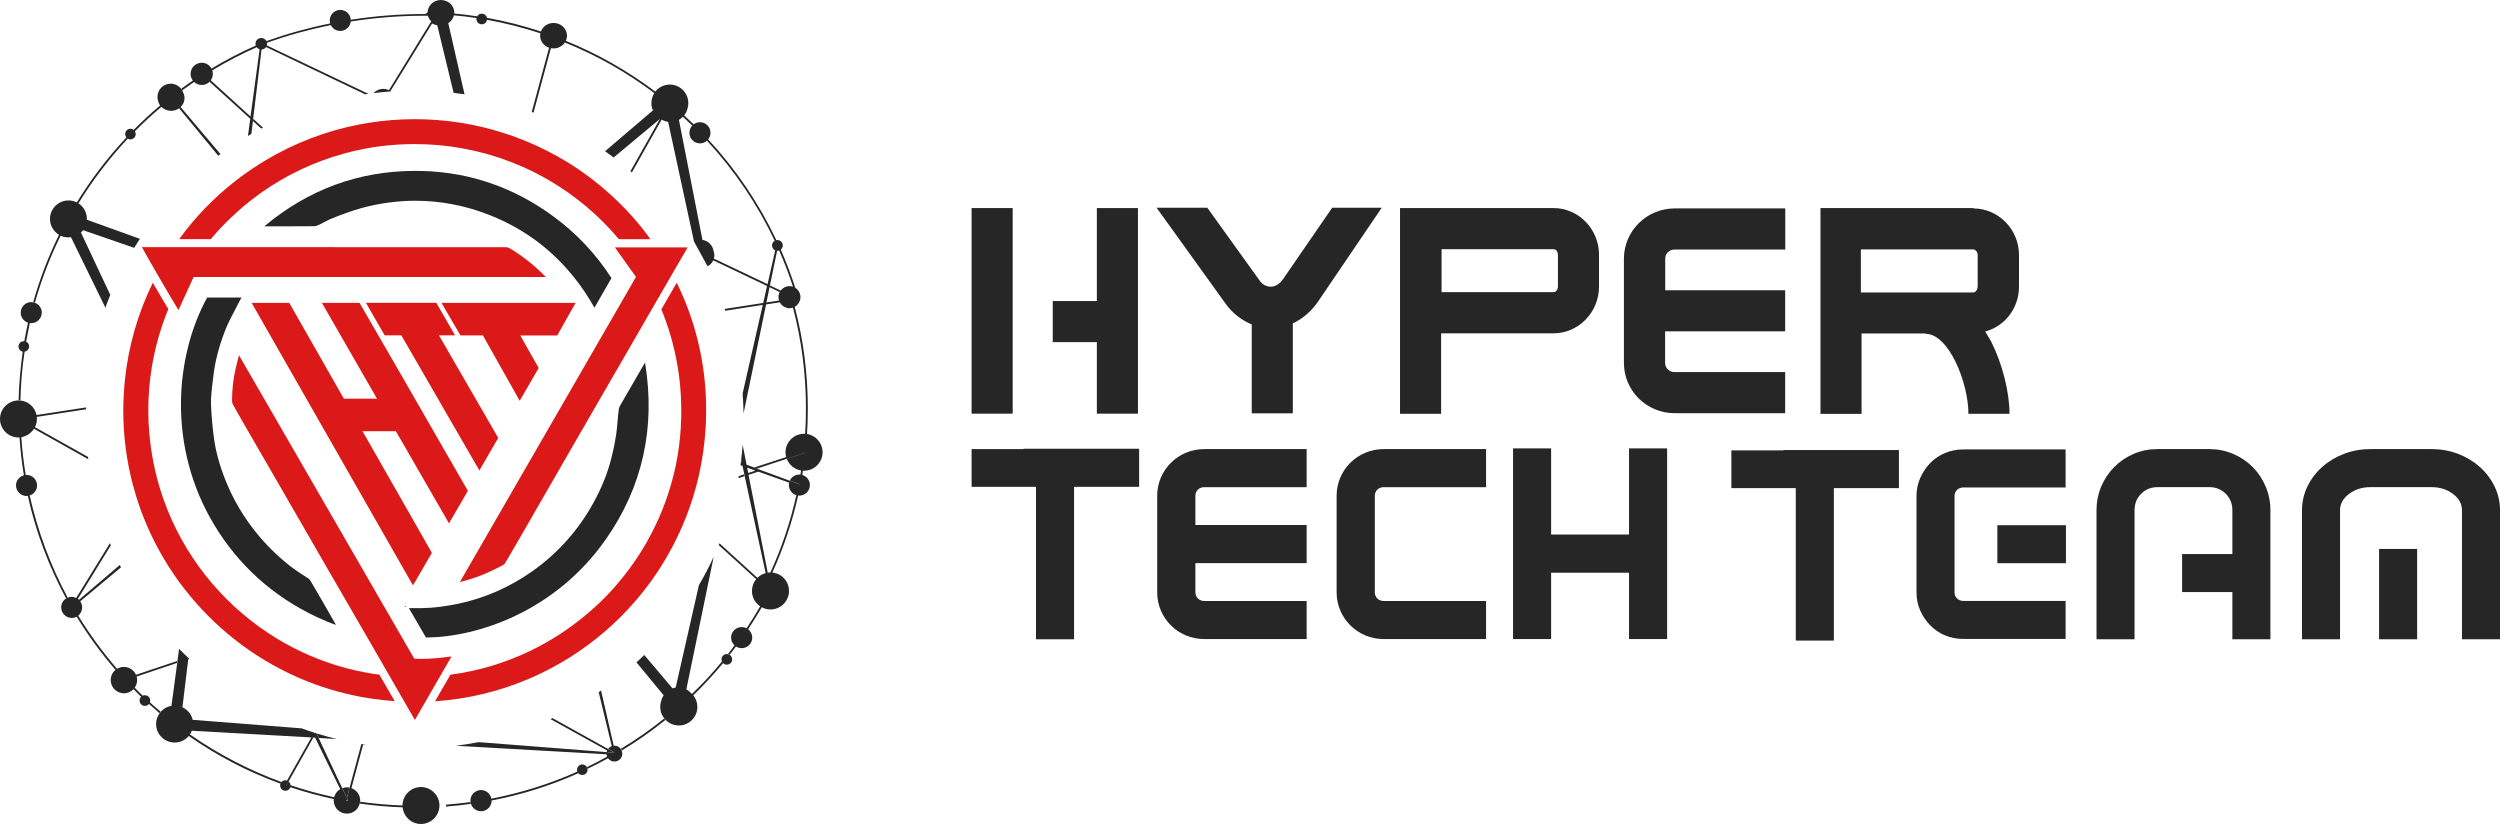 <svg xmlns="http://www.w3.org/2000/svg" id="a" data-name="svg10" width="2218.684" height="731.263" viewBox="0 0 2218.684 731.263"><g><g><g><g id="c" data-name="g712"><path id="d" data-name="path714" d="M367.627,637.93c-4.829-8.424-9.657-16.849-14.588-25.273-7.911-13.664-15.718-27.328-23.629-40.991-7.089-12.328-14.177-24.554-21.266-36.779-5.65-9.657-11.198-19.417-16.849-29.074-9.965-17.26-19.931-34.416-29.793-51.676l-35.444-61.333c-6.37-10.993-12.945-22.396-19.314-33.697-.514-.925-.822-2.26-.822-3.493,0-10.068,1.13-19.931,3.39-29.28.925-3.698,1.849-7.397,2.774-11.095l155.541,269.269,1.952.103c1.541,0,2.979.103,4.418.103,9.041,0,18.081-.925,26.711-2.157l-32.464,56.299c-.308-.308-.514-.616-.616-.925" fill="#db1919" stroke-width="0"></path></g><g id="e" data-name="g716"><path id="f" data-name="path718" d="M564.421,245.776l-18.698-26.198h64.518c-1.027,1.849-2.055,3.698-3.185,5.548-3.493,6.061-6.986,12.123-10.582,18.184-4.52,7.911-9.143,15.718-13.664,23.629-3.904,6.781-7.911,13.664-11.815,20.444-3.698,6.472-7.397,12.945-11.198,19.417-5.342,9.246-10.684,18.595-16.129,27.841l-17.568,30.41c-7.808,13.561-15.616,27.019-23.424,40.58-5.548,9.657-11.198,19.417-16.746,29.074-5.239,9.041-19.931,34.622-19.931,34.622-5.856,10.068-11.815,20.547-17.876,30.718-.514.822-2.26,1.746-3.493,2.363-12.534,6.678-24.451,11.301-36.368,14.075h-.103l156.26-270.708Z" fill="#db1919" stroke-width="0"></path></g><g id="g" data-name="g720"><path id="h" data-name="path722" d="M298.185,554.578c-5.239-1.747-10.684-4.007-16.849-6.883-38.937-18.287-69.757-46.025-91.537-82.394-19.725-32.875-29.793-70.785-29.177-109.516.514-32.875,8.733-65.34,23.218-91.743h30.512c-.925,1.746-1.952,3.39-2.774,5.137-1.027,1.952-2.055,3.904-3.082,5.959-2.979,5.65-6.061,11.404-8.424,17.465-3.39,8.527-6.267,17.568-8.322,26.814-1.644,7.191-2.466,14.588-3.288,21.677l-.411,3.493c-.514,4.829-1.027,10.376-.719,16.027.514,10.068,1.336,19.314,2.568,28.252,1.541,11.609,4.829,23.732,10.171,37.19,6.678,16.849,16.027,32.773,27.739,47.156,8.322,10.274,17.979,19.828,28.663,28.355,4.931,3.904,10.274,7.397,15.41,10.684l1.541.925c1.336.822,2.157,2.26,3.082,3.904l.308.514c7.192,12.225,14.28,24.554,21.369,36.985" fill="#262626" stroke-width="0"></path></g><g id="i" data-name="g724"><path id="j" data-name="path726" d="M362.854,539.696h11.404c9.965-.103,20.547-1.438,32.464-3.904,23.732-5.034,45.82-14.794,65.751-28.869,22.602-16.027,40.889-36.471,54.244-60.819,7.397-13.458,12.636-26.506,15.924-39.861,2.055-8.219,3.288-14.588,4.212-20.65.514-3.904.925-7.911,1.233-11.712.308-3.596.616-7.397,1.13-10.993.205-1.438,1.233-3.185,2.26-4.931.205-.411.514-.822.719-1.233,6.472-11.198,13.047-22.602,19.417-33.594l.822-1.438c9.554,57.635-2.157,110.338-34.725,156.877-44.69,63.901-113.625,86.914-159.651,87.222l-15.205-26.095Z" fill="#262626" stroke-width="0"></path></g><g id="k" data-name="g728"><path id="l" data-name="path730" d="M510.843,268.763h-119.07l16.849,28.869h19.931l32.67,58.045,16.849-29.074-16.335-28.869h32.773l16.335-28.971Z" fill="#db1919" stroke-width="0"></path></g><g id="m" data-name="g732"><path id="n" data-name="path734" d="M403.851,297.625l-16.643-28.869h-62.463l16.643,28.869h14.794l69.244,119.892,16.746-28.869-52.6-91.023h14.28Z" fill="#db1919" stroke-width="0"></path></g><g id="o" data-name="g736"><path id="p" data-name="path738" d="M319.055,268.763h-33.389l48.902,85.065h-29.382l-48.491-85.065h-33.389l143.213,250.777,16.746-28.869-19.622-34.519-41.916-73.456h29.588l9.76,16.849,37.396,64.929,16.746-28.869-57.018-99.14-39.142-67.703Z" fill="#db1919" stroke-width="0"></path></g><g id="q" data-name="g740"><path id="r" data-name="path742" d="M490.268,191.418c-34.416-25.067-73.045-38.423-114.755-39.656-2.363-.103-4.726-.103-7.089-.103-49.929,0-94.927,16.54-133.864,49.21h17.054c9.041,0,18.184,0,27.225-.103.925,0,2.157-.308,3.493-.925,1.747-.719,3.39-1.644,5.137-2.568.719-.411,1.541-.822,2.26-1.13l3.082-1.541c7.602-3.185,17.67-6.986,28.355-10.068,16.027-4.212,31.951-6.37,47.566-6.37,21.883,0,43.663,4.109,64.826,12.328,40.272,15.616,71.915,43.354,94.003,82.599l15.102-26.3c-13.869-21.574-31.437-40.17-52.395-55.374" fill="#262626" stroke-width="0"></path></g><g id="s" data-name="g744"><path id="t" data-name="path746" d="M606.658,264.165c-.308-.719-.616-1.438-.925-2.055-1.644-3.801-3.39-7.5-5.137-11.198-3.801,6.575-7.602,13.15-11.404,19.725-.719,1.336-1.541,2.568-2.26,3.904,11.404,27.739,17.67,58.045,17.67,89.893v2.774c0,1.849-.103,3.596-.103,5.445-.308,10.376-1.336,20.547-2.979,30.615-.103.822-.308,1.747-.411,2.568-6.37,36.163-20.958,69.449-41.813,97.907-.719,1.027-1.541,2.055-2.26,3.082-2.671,3.493-5.445,6.986-8.219,10.274-1.438,1.644-2.877,3.39-4.315,5.034-2.363,2.671-4.829,5.24-7.397,7.808-2.466,2.568-5.034,5.034-7.705,7.5-35.033,32.567-79.825,54.758-129.652,61.333l-13.664,23.629c58.148-4.007,111.057-27.225,152.356-63.388,1.747-1.541,3.39-2.979,5.034-4.52,2.671-2.466,5.342-5.034,7.911-7.602,1.13-1.13,2.26-2.26,3.39-3.493,13.869-14.486,26.095-30.512,36.266-47.875.616-.925,1.13-1.952,1.644-2.877,12.328-21.472,21.574-44.895,27.328-69.655.205-.822.411-1.644.514-2.466,2.877-13.047,4.829-26.506,5.65-40.272.103-1.644.205-3.39.308-5.034.103-3.596.205-7.191.205-10.89.103-35.546-7.089-69.346-20.033-100.167" fill="#db1919" stroke-width="0"></path></g><g id="u" data-name="g748"><path id="v" data-name="path750" d="M336.657,598.678c-.925-.103-1.849-.205-2.671-.308s-1.541-.205-2.363-.308c-10.582-1.644-20.958-4.007-31.026-6.986-1.233-.411-2.466-.719-3.698-1.13-9.863-3.082-19.417-6.883-28.663-11.198-10.787-5.034-21.061-10.787-30.821-17.362-42.019-27.944-74.586-68.935-91.948-117.221-.616-1.747-1.233-3.39-1.747-5.137-5.753-17.26-9.554-35.546-11.198-54.347-.616-6.678-.925-13.561-.925-20.342,0-26.608,4.418-52.19,12.534-76.127,1.644-4.726,3.39-9.349,5.239-13.972-3.801-6.267-8.835-14.794-13.767-23.321-13.15,26.917-21.78,56.402-24.862,87.428-.103.719-.103,1.541-.205,2.26-.411,4.007-.616,8.116-.822,12.226-.103,1.541-.103,2.979-.205,4.52-.103,2.26-.103,4.623-.103,6.883,0,22.602,2.877,44.484,8.322,65.34,1.952,7.294,4.109,14.486,6.678,21.574.411,1.027.719,2.157,1.13,3.185.616,1.541,1.233,3.185,1.849,4.726,8.322,21.163,19.417,40.889,32.67,58.867,1.13,1.438,2.26,2.979,3.39,4.418,26.198,33.8,60.511,60.922,100.064,78.49,1.027.411,2.055.925,3.082,1.336,16.951,7.294,34.93,12.739,53.525,16.232.719.103,1.541.308,2.26.411,5.753,1.027,11.506,1.849,17.362,2.466.719.103,1.438.205,2.157.205.719.103,1.438.103,2.26.205.308,0,.719.103,1.027.103,1.644.103,3.39.308,5.137.411-1.13-1.952-2.26-4.007-3.493-5.959-3.39-5.856-6.78-11.712-10.171-17.568" fill="#db1919" stroke-width="0"></path></g><g id="w" data-name="g752"><path id="x" data-name="path754" d="M562.147,193.302c-.514-.616-1.027-1.13-1.541-1.747-16.232-18.081-34.93-33.8-55.58-46.745-3.185-1.952-6.472-3.904-9.76-5.753-6.061-3.39-12.226-6.575-18.492-9.452-.719-.308-1.336-.616-2.055-.925-5.445-2.466-10.89-4.726-16.54-6.781-3.904-1.438-7.808-2.774-11.712-4.007-24.759-7.911-51.059-12.123-78.387-12.123-27.739,0-54.552,4.418-79.62,12.534-.822.308-1.644.514-2.466.822-14.075,4.726-27.636,10.582-40.478,17.568-1.336.719-2.671,1.438-3.904,2.157-8.013,4.52-15.718,9.349-23.218,14.691-1.336.925-2.568,1.849-3.904,2.774-18.698,13.869-35.546,30.101-49.827,48.388-1.952,2.466-3.801,5.034-5.65,7.5h28.047c7.705-9.143,16.027-17.67,25.067-25.581,1.849-1.541,3.596-3.185,5.445-4.726,3.596-2.979,7.294-5.753,10.993-8.527,1.336-1.027,2.774-1.952,4.109-2.979,21.677-15.205,46.128-26.814,72.326-34.005.822-.205,1.644-.411,2.568-.719,19.314-5.137,39.553-7.808,60.511-7.808,29.793,0,58.354,5.548,84.654,15.616,3.904,1.541,7.705,3.082,11.506,4.726,1.541.719,3.082,1.438,4.623,2.157.719.308,1.336.616,2.055.925,2.157,1.027,4.212,2.055,6.267,3.185,3.288,1.747,6.575,3.493,9.76,5.342,23.629,13.767,44.587,31.437,62.052,52.19.103.103.103.205.205.308h28.047c-4.623-6.575-9.76-12.944-15.102-19.006" fill="#db1919" stroke-width="0"></path></g><g id="y" data-name="g756"><path id="z" data-name="path758" d="M158.381,275.189c-7.602-12.328-25.787-43.765-32.464-55.888h23.732c98.215,0,199.82,0,299.782.103.822,0,2.055.411,3.082,1.027,11.506,6.883,22.191,15.41,31.848,25.376H171.839l-13.458,29.382Z" fill="#db1919" stroke-width="0"></path></g></g><g><path d="M58.597,531.017c.514-.308.925-.514,1.438-.719-15.102-28.149-26.505-58.558-33.697-90.61,0,0,.002,0,.002,0,.031-.01.062-.021.092-.031,3.698-1.13,6.472-4.726,6.472-8.835,0-5.137-4.212-9.349-9.349-9.349h-.616c-.175,0-.37.031-.555.051.144-.021.288-.051.442-.082-1.839-10.921-3.164-22.057-3.883-33.389.021,0,.041,0,.062-.01,4.592-.914,8.681-3.657,11.147-7.53l48.193,27.071c-.082-.688-.164-1.377-.247-2.065l-47.114-26.434c.021-.031.031-.051.041-.082,1.13-2.157,1.747-4.726,1.747-7.294,0-.617,0-1.13-.103-1.644,0-.031,0-.062-.01-.092l43.714-6.739c.01-.565.031-1.12.051-1.675l-43.981,6.77c-1.469-6.842-7.099-12.133-14.157-12.852-.514-.103-1.13-.103-1.644-.103h-.205c-9.041,0-16.438,7.397-16.438,16.438s7.397,16.438,16.438,16.438h.863c.822,11.342,2.044,22.479,3.883,33.502.226-.041.452-.082.688-.134-.195.051-.39.093-.575.165-4.109,1.027-7.089,4.726-7.089,9.041,0,5.137,4.212,9.349,9.349,9.349.411,0,.822,0,1.233-.103.348-.073.735-.143,1.106-.244-.375.112-.759.2-1.202.273,7.089,32.156,18.698,62.669,33.903,90.921Z" fill="#262626" stroke-width="0"></path><path d="M395.729,714.138c.103.514.103,1.13.103,1.644,7.397-.514,14.794-1.335,22.088-2.363-.205-.514-.308-1.027-.411-1.644-7.191,1.027-14.486,1.746-21.78,2.363Z" fill="#262626" stroke-width="0"></path><path d="M551.014,664.596c.308.411.616.925.822,1.438,13.561-8.219,26.506-17.26,38.731-27.122-.411-.411-.719-.822-1.13-1.233-12.123,9.76-25.067,18.801-38.423,26.917Z" fill="#262626" stroke-width="0"></path><path d="M310.25,698.908c-.719-.103-1.438-.206-2.26-.206-1.541,0-2.877.308-4.212.822l4.007,8.527,2.466-9.143Z" fill="#262626" stroke-width="0"></path><path d="M655.657,422.509c-.103.606-.205,1.202-.318,1.808,1.849-.596,3.657-1.181,5.435-1.746l-.308-1.644c-1.572.524-3.175,1.048-4.808,1.582Z" fill="#262626" stroke-width="0"></path><path d="M711.021,417.557c.503.103,1.109.103,1.623.205h.945c9.041,0,16.438-7.397,16.438-16.438,0-8.116-5.959-14.897-13.767-16.129-.021,0-.041-.01-.062-.01.514-7.479.719-15.071.719-22.766,0-31.119-4.007-61.323-11.609-90.089.486-.282.934-.614,1.363-.969.183-.144.357-.296.529-.453.026-.025.054-.048.08-.073,1.91-1.781,3.111-4.311,3.111-7.128,0-3.487-1.835-6.537-4.587-8.262-3.761-11.547-8.02-22.885-12.872-33.931,1.065-.878,1.758-2.191,1.758-3.679,0-2.644-2.144-4.788-4.788-4.788-.307,0-.605.035-.896.09-15.599-32.929-36.026-63.089-60.545-89.455.041-.041.082-.092.123-.133,1.233-1.541,1.952-3.596,1.952-5.753,0-5.137-4.212-9.349-9.349-9.349-2.055,0-4.007.719-5.548,1.849-.01.01-.031.021-.041.031-2.805-2.712-5.62-5.322-8.435-7.931,1.675-2.106,2.836-4.654,3.329-7.448.247-1.109.39-2.26.39-3.452,0-9.041-7.397-16.438-16.438-16.438-5.239,0-9.863,2.466-12.842,6.164-.021.02-.031.041-.041.062-24.235-18.236-50.885-33.451-79.384-45.029.658-1.397,1.017-2.938,1.017-4.572,0-6.236-5.332-11.301-11.917-11.301-5.188,0-9.596,3.164-11.229,7.561-15.523-5.106-31.509-9.184-47.875-12.133-.421-2.147-2.363-3.678-4.613-3.678-1.746,0-3.185.925-4.007,2.26-.021.031-.031.062-.051.103-6.729-1.038-13.551-1.88-20.372-2.486.01-.257.041-.524.041-.781,0-4.818-3.133-8.887-7.685-10.489-.658-.247-1.305-.37-1.962-.493-.781-.123-1.428-.247-2.209-.247-6.4,0-11.66,4.88-11.835,10.91-.832.904-1.633,1.531-2.394,1.531-22.448,0-44.433,1.757-65.792,5.096-.236-3.74-2.599-6.873-6.01-8.137-.514-.205-1.027-.308-1.541-.411-.616-.103-1.13-.205-1.747-.205-5.137,0-9.349,4.212-9.349,9.349,0,.925.144,1.818.39,2.671-19.496,3.936-38.413,9.191-56.604,15.667-.862-1.634-2.557-2.761-4.533-2.761-2.841,0-5.144,2.303-5.144,5.144,0,.556.111,1.081.274,1.582-13.537,5.984-26.683,12.857-39.327,20.426-1.67-3.075-4.928-5.163-8.673-5.163-5.447,0-9.863,4.416-9.863,9.863,0,2.232.75,4.284,2,5.937-3.511,2.356-6.938,4.798-10.36,7.34.308.411.616.925.925,1.336,3.519-2.542,6.95-4.99,10.549-7.434,1.765,1.66,4.135,2.684,6.748,2.684,2.713,0,5.168-1.096,6.952-2.868l36.087,32.81.154-1.027-.113,1.058-2.065,15.277c1.017-.606,2.034-1.202,3.061-1.788l1.366-11.332.205-2.055,7.448-61.523c1.666-.073,3.129-.924,4.015-2.215l87.902,41.927c.945-.144,1.911-.288,2.866-.421l-90.097-42.967c.136-.462.231-.94.231-1.445,0-.326-.038-.643-.096-.952,18.206-6.463,37.146-11.705,56.654-15.64,1.13,2.301,3.154,4.079,5.62,4.808.514.206,1.027.308,1.644.308.308.103.719.103,1.13.103,4.808,0,8.804-3.699,9.298-8.383,21.4-3.359,43.426-5.137,65.905-5.137h2.609c.503,1.921,1.531,3.647,2.918,5.024l-.596.966-36.964,60.069c-.021-.01-.031-.02-.041-.02-1.541-.719-3.288-1.13-5.034-1.13-3.39,0-6.472,1.459-8.62,3.791,5.137-.647,10.315-1.161,15.534-1.52-.144-.113-.288-.216-.442-.319-.164-.123-.36-.247-.555-.37.185.103.37.195.575.318l36.872-59.884c1.438.812,2.969,1.325,4.603,1.531l14.537,59.987c3.246.38,6.483.812,9.688,1.294l-14.424-63.131c2.517-1.592,4.356-4.058,5.024-6.935,6.657.534,13.386,1.377,20.023,2.404-.072.349-.072.544-.072.822,0,2.568,2.055,4.726,4.726,4.726,2.363,0,4.315-1.746,4.623-4.007v-.031c16.171,2.938,32.053,7.017,47.392,12.02-.134.688-.216,1.397-.216,2.116,0,4.921,3.318,9.082,7.941,10.643l-15.39,57.059c.534.205,1.058.401,1.582.606l15.441-57.224c.76.144,1.541.216,2.342.216,4.233,0,7.941-2.096,10.058-5.25,28.54,11.486,55.138,26.629,79.301,44.885-1.52,2.661-2.527,5.712-2.527,8.876,0,.051.01.103.01.154.01,2.199.421,4.305,1.222,6.216l.801-.688c.031.062.051.134.072.195l-.688.596-42.502,36.235c2.558,1.818,5.085,3.678,7.572,5.579l41.053-34.19-26.126,46.334c.431.37.863.75,1.294,1.13l26.393-46.868.021-.031c.021.01.041.021.062.031l-.041.072c.247.113.503.216.76.329,1.521.791,3.195,1.336,4.952,1.582l22.951,106.146,12.071,22.057c2.219-1.212,3.996-3.072,5.013-5.322l47.762,22.777-.021.072-3.38,14.969-34.283,5.322c.195.534.39,1.068.575,1.603l33.296-5.178-.01.031-17.866,78.613c.462,5.846.74,11.743.842,17.691l20.003-96.818.308-1.746,2.774-13.561.226-1.192-.164,1.315,8.929,4.246c-.707,1.35-1.112,2.884-1.112,4.513,0,1.064.176,2.085.491,3.044l-11.134,1.686-.308,1.746,12.118-1.849c.989,1.831,2.551,3.301,4.441,4.192,1.283.665,2.726,1.058,4.266,1.058,1.027,0,2.055-.206,2.979-.514.01-.01.021-.01.031-.021,7.5,28.56,11.506,58.456,11.506,89.369,0,7.592-.205,15.081-.719,22.571h-.966c-9.041,0-16.438,7.397-16.438,16.438,0,1.5.205,2.907.596,4.212-.021.01-.031.01-.051.021-7.294,2.363-16.849,5.548-28.252,9.246l2.568.925c10.582-3.493,19.417-6.37,26.198-8.63,9.554-3.082,14.999-4.931,15.616-5.137l-.473-1.449c.01,0,.021-.01.031-.01l.514,1.541c-.514.205-6.061,1.952-15.616,5.137,2.055,5.332,6.873,9.339,12.719,10.274-.195,1.212-.401,2.414-.606,3.616-.041,0-.092-.01-.144-.01h-.822c-3.698,0-6.986,2.158-8.424,5.342l8.733,3.185-.062.175-8.733-3.185-28.971-10.685-2.466-1.027-6.914-2.558-.236-1.243-3.236-16.417c-.339,4.459-.781,8.887-1.325,13.284l.349,1.592.277,1.243-.021-.01-.267-1.212-.514-.185c-.144,1.14-.298,2.281-.462,3.421l1.849.658,1.603,7.387.308,1.644,18.595,86.072c-2.774.719-5.332,2.157-7.284,4.202l-.021-.01-33.656-30.646c-.216.534-.431,1.079-.668,1.613l33.194,30.163.308.277c-.021.021-.031.051-.051.072l-.267-.236c-2.363,2.877-3.699,6.472-3.699,10.376,0,5.753,2.877,10.684,7.294,13.664.031.021.062.041.092.062-.041-.021-.082-.041-.113-.062-3.801,6.575-7.808,13.15-12.02,19.407-1.407-.688-2.825-.986-4.438-.986-5.137,0-9.349,4.212-9.349,9.349,0,2.743,1.212,5.188,3.031,6.832-1.849,2.671-3.904,5.24-5.856,7.808.616.103,1.13.308,1.541.616,1.952-2.466,3.791-4.921,5.64-7.387.021.01.041.021.062.041,1.438.925,3.185,1.438,5.034,1.438,5.137,0,9.349-4.212,9.349-9.349,0-2.979-1.438-5.65-3.596-7.397-.021-.021-.051-.031-.072-.051,4.212-6.359,8.209-12.832,12.113-19.499-.031-.02-.051-.031-.072-.051.031.021.062.041.092.051,2.26,1.233,4.931,1.952,7.705,1.952,9.041,0,16.438-7.397,16.438-16.438,0-6.472-3.698-12.02-9.041-14.691-.514-.205-1.027-.514-1.541-.616-1.387-.514-2.774-.863-4.192-1.017,9.852-21.739,17.588-44.577,22.889-68.329-.123-.031-.267-.051-.401-.082.144.021.288.041.442.041.308,0,.719.103,1.027.103,5.137,0,9.349-4.212,9.349-9.349,0-4.264-2.805-7.818-6.739-8.989.205-1.223.401-2.538.606-3.76-.606,0-1.12-.103-1.623-.205ZM222.33,103.372l-35.264-32.101c1.148-1.612,1.831-3.58,1.831-5.71,0-1.095-.186-2.146-.515-3.13,12.736-7.669,25.865-14.542,39.405-20.523.642.864,1.545,1.507,2.596,1.835l-8.052,59.629ZM681.176,252.184l-47.608-22.694c.267-.935.411-1.901.411-2.918,0-1.346-.257-2.64-.719-3.842-.771-5.034-4.746-9.01-9.821-9.842l-.021.093-20.896-106.619c1.305-.729,2.486-1.654,3.534-2.723,2.805,2.609,5.609,5.219,8.322,7.828-1.623,1.633-2.538,3.986-2.538,6.431,0,5.137,4.212,9.349,9.349,9.349,2.466,0,4.623-.925,6.267-2.466.349-.349.678-.699.966-1.048-.216.391-.596.781-.986,1.171,24.334,26.284,44.665,56.161,60.072,88.807-1.424.83-2.391,2.356-2.391,4.122,0,1.948,1.168,3.617,2.838,4.365l-.017.058-6.76,29.927ZM700.638,253.954c-3.193,0-6.02,1.542-7.799,3.914l-9.547-4.553.021-.134,6.363-30.581c.077.004.15.023.228.023.558,0,1.086-.114,1.584-.29,4.593,10.458,8.703,21.209,12.283,32.144-.984-.334-2.035-.523-3.133-.523ZM662.92,557.709c.318.185.606.37.873.606-.288-.195-.586-.401-.873-.606ZM663.999,419.694l-.904-4.685,3.02,1.089,2.568.925,1.788.637c-2.116.699-4.284,1.428-6.462,2.096l-.01-.062ZM706.716,439.491c-5.342,23.937-13.047,46.847-23.013,68.524-.812,0-1.531.103-2.353.205l-17.044-86.78-.134-.74.134.699c2.979-.955,5.948-1.921,8.733-2.815l27.286,9.739.031.01c-.175.678-.277,1.428-.277,2.178,0,4.212,2.877,7.808,6.678,8.938.134.051.277.082.411.123-.154-.031-.308-.062-.452-.082Z" fill="#262626" stroke-width="0"></path><path d="M142.597,631.606c-3.287-2.568-6.472-5.445-9.554-8.322-.01.031-.031.051-.041.082.205-.514.308-1.027.308-1.644,0-2.568-2.055-4.726-4.726-4.726-.616,0-1.336.103-1.849.411-.01,0-.01.01-.021.01-2.435-2.332-4.859-4.664-7.191-7.099-.041.051-.092.113-.134.164.051-.072.103-.144.154-.226,1.336-1.849,2.157-4.109,2.157-6.678,0-1.13-.205-2.147-.411-3.175,8.116-2.774,20.321-6.873,35.896-12.102l.205-1.746c-15.924,5.342-28.458,9.554-36.779,12.328-.832.288-1.623.555-2.363.812.76-.267,1.572-.545,2.425-.842-1.849-4.109-5.959-6.986-10.787-6.986-2.157,0-4.212.616-5.959,1.644-.021.01-.041.031-.062.041-12.708-14.753-24.184-30.43-34.437-47.135.031-.021.062-.041.092-.072,2.055-1.747,3.39-4.418,3.39-7.294,0-1.952-.616-3.801-1.644-5.342l-.35.29c-.016-.024-.035-.047-.052-.071l.351-.291,36.142-30.101c-.36-.709-.709-1.418-1.058-2.127l-36.214,30.892-.342.297c-.007-.007-.016-.014-.023-.021l.365-.317c-.308-.308-.616-.616-.925-.822l29.218-47.495c-.277-.647-.544-1.284-.801-1.932l-29.855,48.501-.092.154c-1.202-.575-2.589-.966-4.068-.966-1.13,0-2.26.206-3.288.616-.514.205-1.027.411-1.438.719-2.774,1.644-4.52,4.623-4.52,8.013,0,5.137,4.212,9.349,9.349,9.349,1.603,0,3.103-.391,4.418-1.079,10.15,16.715,21.739,32.505,34.447,47.166-2.63,2.158-4.253,5.424-4.253,9.092,0,6.472,5.239,11.712,11.712,11.712,3.39,0,6.37-1.438,8.527-3.698.062-.062.113-.134.175-.206-.062.092-.144.185-.195.267,2.229,2.229,4.459,4.459,6.791,6.688-.822.822-1.428,2.055-1.428,3.38,0,2.568,2.055,4.726,4.726,4.726,1.438,0,2.671-.617,3.596-1.644.021-.021.031-.041.051-.062,3.082,2.764,6.257,5.537,9.339,8.198.308-.411.616-.925,1.027-1.335Z" fill="#262626" stroke-width="0"></path><path d="M550.836,664.636c-1.13-1.746-3.185-2.877-5.445-2.877h-.719l1.541,6.781h-.021l-1.541-6.76-11.229-48.974c-.699.493-1.397.976-2.106,1.448l11.589,47.906c-1.336.514-2.466,1.428-3.185,2.455l4.407,2.466.01.041.205.719,1.13.103-.01.154-.01-.103-1.13-.103-2.568-.206-3.185-.205-113.81-8.856c-6.626,1.305-13.345,2.383-20.136,3.236l133.7,7.561c.041.719.216,1.428.483,2.055-5.835,3.38-11.866,6.442-17.907,9.308.308.514.411,1.027.514,1.541,6.133-2.969,12.277-6.03,18.205-9.4.01.01.021.021.021.031,1.233,1.746,3.288,2.877,5.65,2.877,3.904,0,6.986-3.185,6.986-6.986,0-1.027-.205-1.952-.616-2.774-.205-.514-.514-1.027-.822-1.438Z" fill="#262626" stroke-width="0"></path><path d="M319.671,710.466c0-5.085-3.226-9.37-7.777-11.044l.021-.103,10.345-38.413c.39.082.781.092,1.161.092.411,0,.801-.031,1.192-.103-1.428-.206-2.846-.432-4.253-.658.092.051.185.103.288.144l-10.376,38.526-2.466,9.143.925,2.055-.719.308.688.175-.021.082-.822-.205-.719.308-.144-.288.658-.288.719-.308-.616-1.849-4.007-8.527-21.061-44.792-1.829-3.863c-4.438-1.387-8.825-2.877-13.16-4.469l-96.694-7.551c-.01-.031-.01-.062-.021-.092-1.12-4.9-4.582-8.989-9.071-11.054l5.137-42.532v-.041c.339-.113.678-.226,1.017-.339-3.103-2.907-6.154-5.907-9.133-8.958l-1.438,10.674-.205,1.849-5.127,38.063c-.031.01-.051.01-.082.01-3.801.616-7.089,2.568-9.452,5.342-.411.411-.719.822-1.027,1.336-1.952,2.671-3.082,5.959-3.082,9.452,0,9.041,7.397,16.438,16.438,16.438,5.024,0,9.524-2.24,12.606-5.815,24.944,17.444,52.138,31.704,81.192,42.275.205-.514.514-1.027.925-1.438-28.941-10.572-56.145-24.831-81.079-42.163,0-.021.021-.031.021-.051.606-.997,1.202-2.106,1.613-3.298l105.992,5.948.072.01-21.595,38.289c-.493-.195-.986-.288-1.479-.288-1.336,0-2.568.616-3.39,1.438-.411.411-.719.925-.925,1.438s-.308,1.13-.308,1.746c0,2.568,2.055,4.726,4.726,4.726,2.065,0,3.75-1.325,4.428-3.154,12.554,4.181,25.314,7.654,38.474,10.51-.072.39-.082.832-.082,1.202,0,6.472,5.239,11.712,11.712,11.712,5.548,0,10.171-3.801,11.404-9.041.103-.514.205-1.027.308-1.644.103-.205.103-.616.103-.925ZM158.716,626.593c.945.216,1.87.524,2.774.925-.884-.38-1.808-.688-2.774-.925ZM296.556,707.384c-.01.041-.021.092-.031.133-13.201-2.866-26.095-6.452-38.68-10.643-.103-1.336-.719-2.466-1.644-3.288l-2.26,4.007-.062-.041,2.178-3.863,21.985-39.039-1.644-.195,1.777.092,1.49.103,22.129,45.378.144.298c-2.64,1.551-4.572,4.099-5.383,7.058Z" fill="#262626" stroke-width="0"></path><path d="M647.613,581.246c-.514-.308-1.027-.514-1.541-.617-.411-.205-.719-.205-1.027-.205-2.568,0-4.726,2.055-4.726,4.726,0,.719.195,1.325.401,1.931-8.291,10.13-17.188,19.746-26.598,28.756-.164-.133-.329-.257-.483-.39-1.284-1.49-2.805-2.723-4.531-3.647l24.317-117.786c-3.976,8.681-8.383,17.126-13.171,25.314l-20.609,90.849c-.976.144-1.921.38-2.825.709l-25.026-29.588c-2.281,2.219-4.582,4.397-6.935,6.534l24.122,29.238c-1.151,1.736-1.983,3.709-2.425,5.836-.411,1.428-.637,2.928-.637,4.479,0,3.904,1.336,7.397,3.596,10.171.308.411.719.822,1.13,1.233,2.979,3.082,7.191,5.034,11.815,5.034,9.041,0,16.438-7.397,16.438-16.438,0-3.904-1.336-7.5-3.596-10.274-.021-.01-.031-.031-.041-.041,9.287-8.989,18.164-18.585,26.434-28.591.021.02.041.051.062.062.822.822,1.952,1.335,3.288,1.335,2.568,0,4.726-2.055,4.726-4.726,0-1.644-.822-3.082-2.157-3.904Z" fill="#262626" stroke-width="0"></path><path d="M31.006,268.55c5.846-20.526,13.438-40.436,22.776-59.319,2.157.925,4.418,1.438,6.883,1.438.483,0,.935-.041,1.377-.093.267-.021.514-.051.771-.082.051-.01.103-.02.144-.02l.103.195,30.471,62.381c1.366-3.811,2.825-7.582,4.356-11.321l-25.992-55.272-.216-.442c.021-.021.041-.031.051-.051l.164.349c.709-.606,1.325-1.315,1.839-2.034l.031.01,45.317,15.657c1.644-2.702,3.339-5.373,5.075-8.003l-47.001-16.9-.74-.267c0-.031.01-.051.01-.082l.678.257v-.719c0-5.743-2.969-10.88-7.489-13.756,12.636-20.629,27.317-39.831,43.734-57.388.719.411,1.541.616,2.363.616,2.568,0,4.726-2.055,4.726-4.726,0-.894-.288-1.788-.688-2.497,7.459-7.551,15.308-14.794,23.454-21.657,2.168,2.178,5.239,3.534,8.64,3.534,2.671,0,5.116-.832,7.099-2.24l34.745,42.08c.657-.483,1.315-.966,1.973-1.449l-35.351-41.741c2.137-2.044,3.452-4.849,3.452-7.952,0-1.818-.462-3.534-1.274-5.065-.205-.606-.452-1.212-.771-1.757-.308-.514-.616-.925-.925-1.335-2.157-2.774-5.548-4.623-9.349-4.623-6.472,0-11.712,5.239-11.712,11.712,0,.914.123,1.808.339,2.682.267,1.798.976,3.462,2.034,4.89-8.147,6.863-15.903,14.116-23.465,21.667-.01-.01-.031-.031-.051-.051-.822-.616-1.746-.925-2.774-.925-2.568,0-4.726,2.055-4.726,4.726,0,1.13.411,2.157,1.027,2.979.072.123.154.247.236.349-.072-.082-.164-.154-.236-.247-16.52,17.557-31.201,36.861-43.94,57.593q0-.01-.01-.01c-2.26-1.13-4.726-1.747-7.397-1.747-9.041,0-16.438,7.397-16.438,16.438,0,5.959,3.288,11.198,8.013,14.075-9.339,18.985-17.034,38.998-22.879,59.73.514.103,1.027.308,1.541.411Z" fill="#262626" stroke-width="0"></path><path d="M224.775,105.468l-.205,2.055,7.222,6.575c.524-.277,1.038-.545,1.562-.812l-8.578-7.818Z" fill="#262626" stroke-width="0"></path><path d="M298.878,655.862c-6.051-1.469-12.041-3.133-17.938-4.972l1.921,4.058,16.016.914Z" fill="#262626" stroke-width="0"></path><path d="M373.572,698.49c-8.733,0-15.821,6.883-16.335,15.41v.947c-12.683-.459-25.211-1.542-37.585-3.323,0,.514-.103,1.13-.308,1.644,12.45,1.791,25.135,2.879,37.985,3.333.865,8.278,7.735,14.762,16.244,14.762,9.041,0,16.438-7.397,16.438-16.438v-.205c0-.514,0-1.13-.103-1.644-.925-8.116-7.911-14.486-16.335-14.486Z" fill="#262626" stroke-width="0"></path><path d="M20.098,312.142c.022.007.05.007.073.013-2.036,14.107-3.26,28.417-3.668,43.033.514,0,1.13,0,1.644.103.308-14.588,1.541-29.074,3.698-43.252,2.26-.308,4.007-2.26,4.007-4.623,0-1.849-1.027-3.493-2.671-4.212,0,0-.002,0-.002,0,.004.002.008.002.012.004,1.027-5.544,2.156-10.986,3.285-16.53.043.001.08.011.124.011.308.103.719.103,1.13.103,5.137,0,9.349-4.212,9.349-9.349,0-4.007-2.466-7.397-6.061-8.733-.514-.206-1.027-.308-1.541-.411-.616-.103-1.13-.205-1.747-.205-5.137,0-9.349,4.212-9.349,9.349,0,4.212,2.774,7.808,6.575,8.938.003.001.006.001.008.002-.042-.008-.089-.016-.13-.024-1.233,5.444-2.26,10.889-3.287,16.436-.003,0-.006,0-.01,0h-.411c-2.568,0-4.726,2.055-4.726,4.726,0,2.26,1.541,4.109,3.698,4.623Z" fill="#262626" stroke-width="0"></path><path d="M520.835,680.884c-.719-1.541-2.26-2.466-4.007-2.466-2.568,0-4.726,2.055-4.726,4.726,0,.614.103,1.126.307,1.638-24.217,10.77-49.766,18.875-76.341,24.009-.849-4.382-4.632-7.636-9.23-7.636-5.137,0-9.349,4.212-9.349,9.349,0,.411,0,.822.103,1.335s.205,1.13.411,1.644c1.233,3.801,4.726,6.472,8.938,6.472,5.137,0,9.349-4.212,9.349-9.349v-.103c0-.022-.005-.048-.006-.071,26.878-5.134,52.629-13.341,76.945-24.212.001.001.002.003.003.005.822.925,2.157,1.541,3.493,1.541,2.568,0,4.726-2.055,4.726-4.726,0-.206,0-.411-.103-.617-.103-.616-.205-1.13-.514-1.541Z" fill="#262626" stroke-width="0"></path><path d="M346.485,558.099l1.438.822.205-.617c-.514-.103-1.13-.103-1.644-.205Z" fill="#262626" stroke-width="0"></path><path d="M541.59,667.595l.134.072,2.568.206-.205-.719-4.418-2.466-49.292-27.348c-.606.288-1.223.575-1.839.842l50.309,27.893c-.205.503-.308.914-.411,1.315l3.154.206Z" fill="#262626" stroke-width="0"></path></g></g><g><path d="M862.262,367.117v-182.458h36.471v182.458h-36.471ZM1009.893,184.659v182.458h-36.471v-63.49h-39.142v-36.471h39.142v-82.496h36.471Z" fill="#262626" stroke-width="0"></path><path d="M1182.282,184.351h43.971l-57.018,84.038c-5.856,8.116-13.356,14.691-21.883,18.595v79.825h-36.471v-78.901c-8.835-3.596-16.951-9.76-23.115-18.287l-61.333-85.27h44.998l45.923,63.901c2.568,4.212,6.472,6.164,10.376,6.164s7.808-2.26,10.787-6.472l43.765-63.593Z" fill="#262626" stroke-width="0"></path><path d="M1419.087,226.061v28.355c0,22.807-18.287,41.402-40.375,41.402h-99.756v71.401h-36.471v-182.561h136.227c22.191,0,40.375,18.595,40.375,41.402ZM1382.616,226.061c0-2.568-1.644-4.931-3.904-4.931h-99.345v38.115h99.345c2.26,0,3.904-2.26,3.904-4.931v-28.252Z" fill="#262626" stroke-width="0"></path><path d="M1486.276,184.967h98.112v36.471h-98.112c-4.931,0-8.424,3.596-8.424,8.116v28.047h106.434v36.471h-106.536v28.047c0,4.52,3.596,8.116,8.424,8.116h98.112v36.471h-98.112c-24.759,0-44.998-19.828-44.998-44.69v-92.565c.103-24.656,20.342-44.484,45.101-44.484Z" fill="#262626" stroke-width="0"></path><path d="M1751.128,184.967c22.499,0,40.683,18.595,40.683,41.402v28.047c0,19.212-12.739,35.238-29.999,39.759l5.239,8.835c9.76,19.212,16.335,44.69,16.335,64.21h-36.471c0-27.328-17.26-70.99-38.115-70.99v-.308h-56.71v71.401h-36.471v-182.663h136.227l-.719.308ZM1651.475,259.553h99.756c1.952,0,3.904-2.568,3.904-5.24v-28.047c0-2.568-1.952-4.931-3.904-4.931h-99.756v38.218Z" fill="#262626" stroke-width="0"></path></g><g><polygon points="1010.951 398.246 1010.951 432.046 953.214 432.046 953.214 567.348 919.414 567.348 919.414 432.046 862.262 432.046 862.262 398.554 908.421 398.554 908.421 398.246 1010.951 398.246" fill="#262626" stroke-width="0"></polygon><path d="M1068.688,398.554h90.921v33.8h-90.921c-4.52,0-7.808,3.288-7.808,7.602v25.992h98.729v33.8h-98.729v25.992c0,4.212,3.287,7.602,7.808,7.602h90.921v33.8h-90.921c-22.91,0-41.711-18.39-41.711-41.402v-85.784c0-23.013,18.8-41.402,41.711-41.402Z" fill="#262626" stroke-width="0"></path><path d="M1227.928,398.554h90.921v33.8h-90.921c-4.52,0-7.808,3.288-7.808,7.602v85.784c0,4.212,3.287,7.602,7.808,7.602h90.921v33.8h-90.921c-22.91,0-41.711-18.39-41.711-41.402v-85.784c0-23.013,18.698-41.402,41.711-41.402Z" fill="#262626" stroke-width="0"></path><path d="M1445.727,397.938h33.8v169.205h-33.8v-58.867h-69.141v58.867h-33.8v-169.205h33.8v76.435h69.141v-76.435Z" fill="#262626" stroke-width="0"></path></g><g><path d="M1833.169,398.855v33.759h-90.728c-2.213,0-4.069.706-5.576,2.109-1.507,1.408-2.261,3.218-2.261,5.426v85.603c0,2.213.754,4.022,2.261,5.425,1.507,1.408,3.362,2.11,5.576,2.11h90.728v33.759h-90.728c-5.83,0-11.256-1.055-16.277-3.165-5.024-2.109-9.396-5.072-13.111-8.892-3.72-3.814-6.683-8.185-8.892-13.111-2.213-4.921-3.316-10.296-3.316-16.126v-85.603c0-5.623,1.103-10.95,3.316-15.976,2.209-5.021,5.172-9.443,8.892-13.263,3.716-3.814,8.087-6.781,13.111-8.892,5.021-2.109,10.446-3.164,16.277-3.164h90.728ZM1772.583,499.83v-33.759h60.887v33.759h-60.887Z" fill="#262626" stroke-width="0"></path><path d="M1981.769,402.774c6.631,2.817,12.405,6.683,17.331,11.604,4.923,4.927,8.789,10.701,11.605,17.332,2.811,6.631,4.219,13.667,4.219,21.1v114.539h-33.759v-41.897h-44.609v-33.759h44.609v-38.883c0-5.826-1.96-10.701-5.878-14.619-3.918-3.918-8.792-5.878-14.618-5.878h-45.816c-5.83,0-10.7,1.96-14.618,5.878-3.919,3.918-5.878,8.793-5.878,14.619v114.539h-33.759v-114.539c0-7.432,1.404-14.469,4.219-21.1,2.812-6.631,6.678-12.405,11.605-17.332,4.921-4.921,10.648-8.788,17.18-11.604,6.528-2.812,13.612-4.219,21.25-4.219h45.816c7.431,0,14.468,1.407,21.1,4.219Z" fill="#262626" stroke-width="0"></path><path d="M2157.797,398.554c8.44,0,16.324,1.407,23.662,4.219,7.333,2.817,13.762,6.683,19.292,11.604,5.524,4.927,9.895,10.701,13.111,17.332,3.212,6.631,4.823,13.667,4.823,21.1v114.539h-33.759v-114.539c0-5.623-2.665-10.446-7.987-14.469-5.327-4.017-11.709-6.029-19.141-6.029h-53.953c-7.437,0-13.819,2.012-19.141,6.029-5.327,4.022-7.987,8.845-7.987,14.469v114.539h-33.759v-114.539c0-7.432,1.606-14.469,4.823-21.1,3.212-6.631,7.582-12.405,13.111-17.332,5.525-4.921,11.953-8.788,19.292-11.604,7.333-2.812,15.222-4.219,23.662-4.219h53.953ZM2111.379,567.348v-80.178h33.758v80.178h-33.758Z" fill="#262626" stroke-width="0"></path><polygon points="1685.237 399.395 1685.237 433.195 1627.5 433.195 1627.5 568.497 1593.7 568.497 1593.7 433.195 1536.548 433.195 1536.548 399.703 1582.707 399.703 1582.707 399.395 1685.237 399.395" fill="#262626" stroke-width="0"></polygon></g></g><path d="M360.256,537.879l-.2.6-1.4-.8c.5.1,1.1.1,1.6.2Z" fill="#000" stroke-width="0"></path></svg>